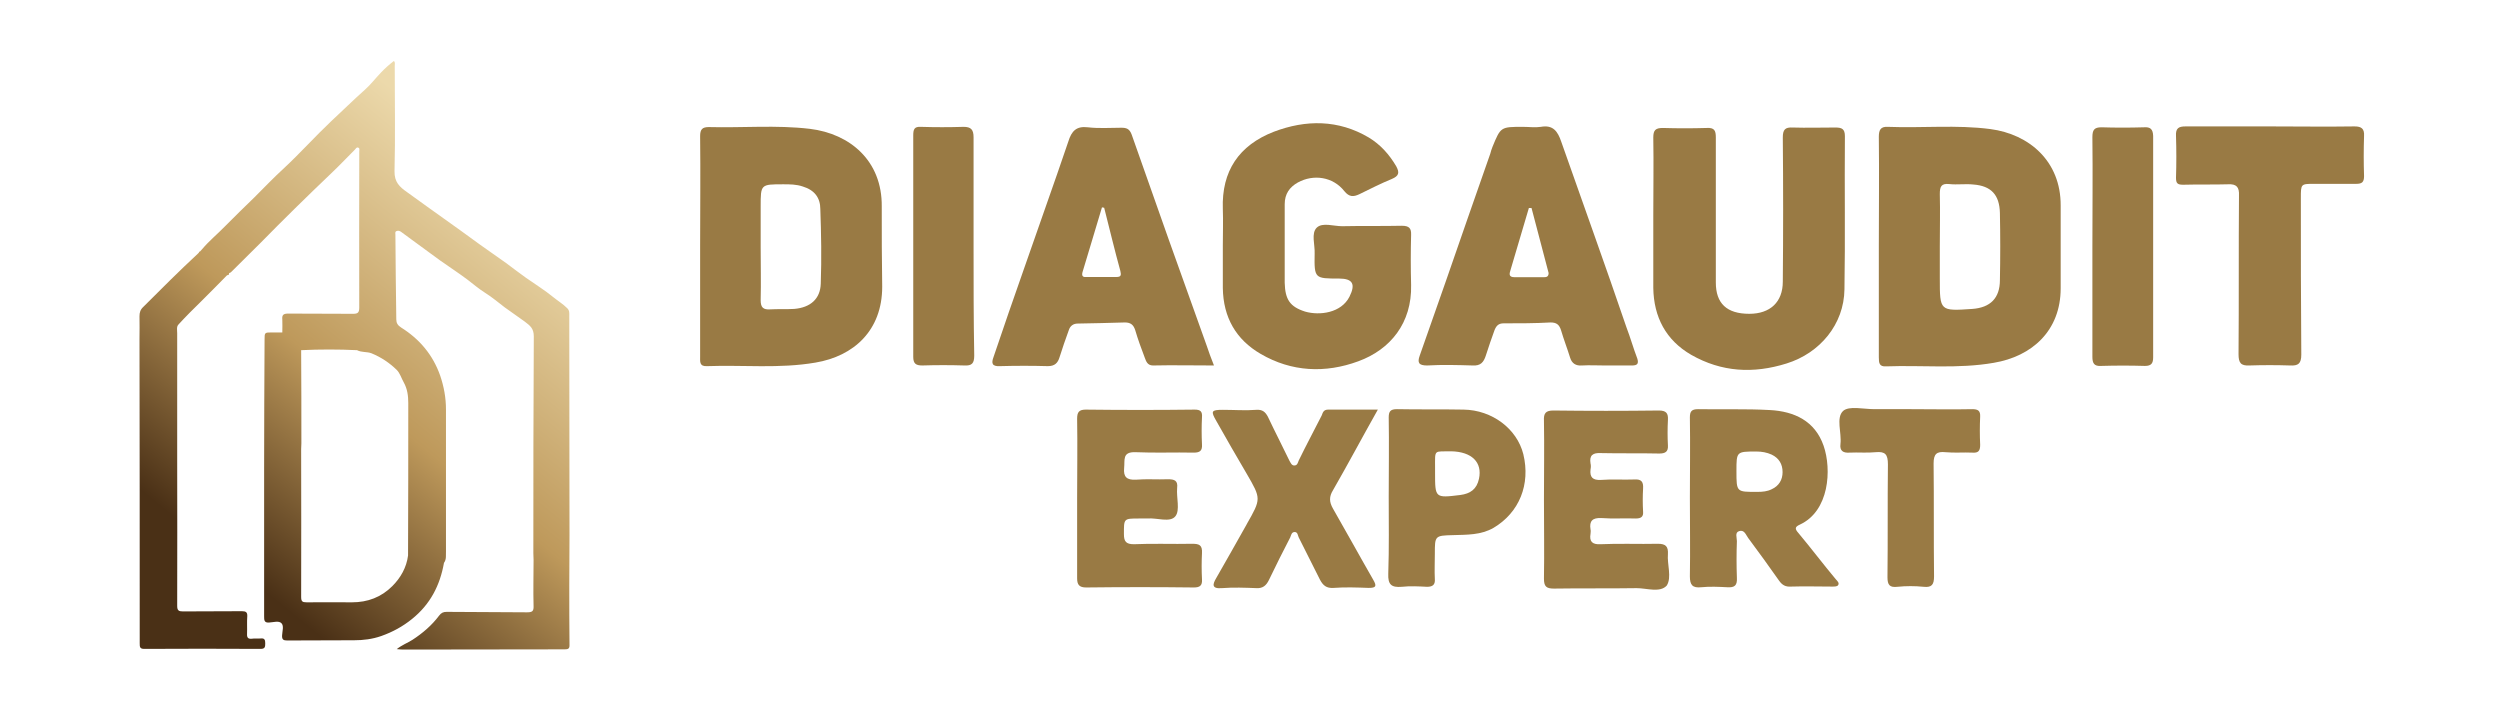 <?xml version="1.0" encoding="UTF-8"?>
<svg xmlns="http://www.w3.org/2000/svg" xmlns:xlink="http://www.w3.org/1999/xlink" version="1.1" id="Layer_1" x="0px" y="0px" viewBox="0 0 1127.3 320" style="enable-background:new 0 0 1127.3 320;" xml:space="preserve">
<style type="text/css">
	.st0{fill:url(#SVGID_1_);}
	.st1{fill:#997A44;}
</style>
<g>
	<linearGradient id="SVGID_1_" gradientUnits="userSpaceOnUse" x1="91.592" y1="299.675" x2="287.592" y2="59.675">
		<stop offset="0.139" style="stop-color:#4A3016"></stop>
		<stop offset="0.448" style="stop-color:#BE995B"></stop>
		<stop offset="0.824" style="stop-color:#ECD9AB"></stop>
	</linearGradient>
	<path class="st0" d="M63,290.1c0,1.5,0,2.5,2,2.5c17.5-0.1,35-0.1,52.5,0c2,0,2.1-0.9,2.1-2.5c0-1.6-0.3-2.4-2.1-2.2   c-1.3,0.1-2.6-0.1-3.8,0.1c-1.8,0.2-2.4-0.4-2.3-2.2c0.1-2.6-0.1-5.3,0.1-7.9c0.1-1.8-0.6-2.3-2.4-2.3c-8.9,0.1-17.7,0-26.6,0.1   c-1.9,0-2.6-0.4-2.6-2.5c0.1-22.1,0-44.1,0-66.2c0-18.9,0-37.9,0-56.8c0-1.3-0.4-2.9,0.6-3.9c3.3-3.6,6.8-7.1,10.3-10.5   c3.9-3.9,7.8-7.8,11.6-11.7c0.7,0,1-0.3,0.9-1c0,0,0,0,0,0c0.4,0,0.7-0.2,1-0.5c4.4-4.4,8.8-8.7,13.2-13.1   c10.3-10.5,20.9-20.9,31.6-31.1c3.7-3.5,7.2-7.2,10.8-10.8c0.5-0.5,0.9-1.4,1.7-1c0.8,0.3,0.3,1.3,0.4,2c0,0.2,0,0.3,0,0.5   c0,23.2-0.1,46.4,0,69.6c0,2.3-0.7,2.8-2.8,2.8c-9.8-0.1-19.5,0-29.3-0.1c-2.2,0-2.8,0.7-2.6,2.7c0.1,1.9,0,3.8,0,5.8   c2.2,0.2,3.9,1.3,5.3,2.6c-1.4-1.4-3.1-2.4-5.3-2.6c-1.5,0-3,0-4.6,0c-3.4,0-3.4,0-3.4,3.3c-0.1,19.3-0.2,38.5-0.2,57.8   c0,22.3,0,44.6,0,66.9c0,1.7,0,3,2.3,2.8c1.9-0.1,4.3-0.9,5.5,0.3c1.2,1.2,0.4,3.6,0.3,5.5c-0.1,1.9,0.6,2.3,2.3,2.3   c10.1-0.1,20.1,0,30.2-0.1c4.1,0,8.2-0.5,12.2-1.9c5.1-1.8,9.7-4.3,13.9-7.7c8.2-6.6,12.6-15.1,14.4-25.3c1.2-1.6,0.8-3.5,0.9-5.3   c0-21.3,0-42.5,0-63.8c0-5.3-0.9-10.3-2.6-15.3c-3.3-9.4-9.3-16.5-17.6-21.7c-1.6-1-2.2-2.1-2.2-3.7c-0.2-12.7-0.3-25.4-0.4-38.1   c0-0.6-0.3-1.4,0.5-1.7c0.7-0.3,1.4-0.1,2,0.3c1.6,1.2,3.3,2.4,4.9,3.6c4.2,3.1,8.5,6.2,12.7,9.3c4.1,2.9,8.4,5.7,12.4,8.7   c2.6,2,5.2,4.2,7.9,5.9c3.2,2,6,4.4,8.9,6.6c3,2.2,6,4.2,9,6.4c2.5,1.9,4.1,3.1,4.1,6.7c-0.2,32.6-0.2,65.2-0.2,97.8   c0,1,0.1,1.9,0.1,2.9c0,7-0.2,13.9,0,20.9c0.1,2.4-0.7,2.8-3,2.8c-12.1-0.1-24.1-0.1-36.2-0.2c-1.5,0-2.4,0.4-3.4,1.7   c-3.3,4.4-7.4,7.9-12,10.9c-2.2,1.4-4.7,2.3-7.1,4.2c1.2,0.1,2,0.2,2.8,0.2c24.3,0,48.6-0.1,72.9-0.1c1.6,0,2.3-0.3,2.2-2.1   c-0.1-8.8-0.1-17.6-0.1-26.4c0-7.6,0.1-15.2,0.1-22.8c0-33-0.1-66-0.1-99c0-1.2,0.2-2.4-0.9-3.5c-1.9-1.9-4.2-3.3-6.3-5   c-3.9-3.2-8.3-5.9-12.4-8.8c-3-2.1-5.9-4.4-8.9-6.6c-3.9-2.8-7.9-5.6-11.9-8.4c-2.8-2-5.6-4.1-8.4-6.1c-5-3.6-10.1-7.2-15.1-10.8   c-3.1-2.2-6.2-4.5-9.3-6.7c-3.3-2.3-5.7-4.5-5.6-9.4c0.4-15.8,0.1-31.6,0.1-47.5c0-0.7,0.3-1.6-0.4-2.2c-2.1,1.6-4.1,3.4-5.8,5.2   c-2.5,2.6-4.6,5.4-7.3,7.8c-5.2,4.6-10.1,9.5-15.2,14.2c-7.2,6.8-13.8,14.2-21.1,21c-4.7,4.3-9.1,8.9-13.6,13.4   c-4.4,4.3-8.8,8.5-13.1,12.9c-3.4,3.5-7.2,6.6-10.4,10.4c-0.3,0.3-0.6,0.6-0.9,1c-0.3,0-0.5,0.2-0.5,0.5c0,0,0,0,0,0   c-0.2,0.2-0.3,0.3-0.5,0.5c-8.4,7.8-16.5,15.9-24.6,24c-1.3,1.2-1.7,2.5-1.7,4.2c0.1,3.4,0,6.9,0,10.3C63,198.5,63,244.3,63,290.1z    M167.5,159.3c4.4,1.8,8.1,4.3,11.4,7.5c1.5,1.5,2.1,3.8,3.2,5.7c1.6,2.9,2,6,2,9.2c0,22.9,0,45.9-0.1,68.8l0,0   c-0.7,5.4-3.3,10-7.1,13.8c-5,5-11.1,7.3-18.2,7.3c-6.8,0-13.6-0.1-20.4,0c-2,0-2.5-0.4-2.5-2.5c0.1-22.2,0-44.4,0-66.6   c0-0.9,0.1-1.7,0.1-2.6c0-14,0-28-0.1-42c8.4-0.4,16.8-0.4,25.2,0c0-0.1,0.1-0.1,0.1-0.2c0,0.1-0.1,0.1-0.1,0.2   C163.1,159,165.4,158.5,167.5,159.3z M184.7,249.1c-0.1,0.4-0.3,0.9-0.5,1.3C184.4,250,184.6,249.6,184.7,249.1z"></path>
</g>
<path class="st1" d="M397.6,93.1c0.2-20.6-14.3-32.8-32.4-35c-15.1-1.8-30.4-0.4-45.6-0.8c-2.9,0-3.9,1-3.9,4.1  c0.2,16.5,0,33,0,49.5c0,16.7,0,33.4,0,49.9c0,2.2-0.4,4.5,3.1,4.3c16.3-0.6,32.6,1.2,48.9-1.6c17.3-2.9,30.1-14.5,30.1-34.2  C397.6,117.5,397.6,105.3,397.6,93.1z M370.1,127.9c-0.2,6.9-4.7,10.8-12,11.4c-3.5,0.2-7.3,0-10.8,0.2c-3.1,0.2-4.3-0.8-4.3-4.1  c0.2-8.1,0-15.9,0-24l0,0c0-6.1,0-12.2,0-18.3c0-10,0-10,10.2-10c2.9,0,5.9,0,8.8,1c5.3,1.6,7.9,5.1,7.9,10.2  C370.3,105.3,370.5,116.5,370.1,127.9z"></path>
<path class="st1" d="M897.5,58.2c-15.3-2-30.6-0.4-46.2-1c-3.3-0.2-4.1,1.4-4.1,4.5c0.2,16.5,0,33,0,49.5c0,16.7,0,33.4,0,49.9  c0,2.6,0.2,4.3,3.3,4.1c16.1-0.6,32.4,1.2,48.5-1.6c17.3-2.9,30.2-14.5,30.2-33.6c0-12.4,0-24.7,0-37.3  C929.3,72.7,915,60.5,897.5,58.2z M901.8,126.3c0,8.1-4.3,12.4-12.4,13c-14.7,1-14.7,1-14.7-13.7c0-4.9,0-9.6,0-14.5l0,0  c0-7.9,0.2-15.7,0-23.6c0-3.3,0.6-4.9,4.3-4.5c3.5,0.4,7.3-0.2,10.8,0.2c8.1,0.6,11.8,4.7,12,12.8C902,105.9,902,116.1,901.8,126.3z  "></path>
<path class="st1" d="M632.1,101.8c-9,0.2-17.9,0-26.9,0.2c-3.9,0-8.8-1.8-11.4,0.6c-2.7,2.6-0.8,7.7-1,11.8  c-0.2,11.2,0,11.2,11,11.2c6.3,0,7.5,2.6,4.7,8.2c-3.7,7.3-13.4,8.6-20,6.7c-6.9-2.2-9-5.5-9.2-13c0-11.8,0-23.6,0-35.4  c0-4.7,2.2-7.7,5.9-9.8c7.1-3.9,15.9-2.6,21,3.9c2.2,2.7,4.1,2.6,6.7,1.4c4.9-2.4,9.8-4.9,14.7-6.9c3.3-1.4,3.5-2.9,2-5.7  c-3.1-5.3-7.1-9.8-12.4-13c-13.7-8.1-28.3-8.1-42.8-2.6c-15.7,6.1-23.6,17.7-23,34.8c0.2,5.5,0,11,0,16.5c0,6.5,0,13,0,19.2  c0.2,13.2,5.9,23.2,17.1,29.7c13.9,8.1,29.1,8.8,44,3.3c14.5-5.3,24.2-17.3,23.8-34.4c-0.2-7.5-0.2-15.1,0-22.6  C636.4,103,635.5,101.8,632.1,101.8z"></path>
<path class="st1" d="M805.6,163.9c15.1-4.7,25.9-17.7,26.1-33.4c0.4-23,0-46.2,0.2-69.1c0-3.3-1.4-3.9-4.3-3.9c-6.5,0-13,0.2-19.2,0  c-3.5-0.2-4.5,1-4.5,4.5c0.2,21.6,0.2,43.4,0,65c0,9.2-5.7,14.5-15.1,14.5c-10.2,0-15.1-4.7-15.1-14.1c0-21.8,0-43.6,0-65.4  c0-3.1-0.6-4.5-4.1-4.3c-6.7,0.2-13.2,0.2-19.8,0c-3.3,0-4.3,1-4.3,4.3c0.2,11.8,0,23.6,0,35.4c0,10.8,0,21.6,0,32.4  c0.2,13.2,5.7,23.6,17.1,30.2C776.3,167.8,790.6,168.6,805.6,163.9z"></path>
<path class="st1" d="M507.2,145.4c2.6,0,3.9,1,4.7,3.5c1.2,4.1,2.7,8.2,4.3,12.4c0.6,1.6,1.2,3.5,3.7,3.5c8.8-0.2,17.9,0,27.5,0  c-1.4-3.5-2.4-6.3-3.3-9c-11.4-31.6-22.6-63.2-33.8-95.1c-1-2.7-2.4-3.1-4.7-3.1c-5.1,0-10,0.4-15.1-0.2c-5.1-0.6-7.3,1.6-8.8,6.5  c-6.5,19.2-13.4,38.3-20,57.4c-4.7,13.2-9.2,26.5-13.7,39.7c-1,2.7-0.8,4.3,2.9,4.1c7.3-0.2,14.5-0.2,21.6,0c3.1,0,4.5-1.4,5.3-4.1  c1.2-3.9,2.7-8.1,4.1-12c0.6-2,2-3.1,4.1-3.1C493.1,145.8,500.1,145.6,507.2,145.4z M488.1,122.8c2.9-9.8,5.9-19.4,8.8-29.3  c0.4,0,0.8,0.2,1,0.2c2.4,9.4,4.7,19.1,7.3,28.5c0.4,1.8,0.4,2.7-1.8,2.7c-4.5,0-9,0-13.6,0C488.7,125,487.6,124.8,488.1,122.8z"></path>
<path class="st1" d="M704,63.9c-1.6-4.7-3.7-7.7-9.2-6.7c-2.6,0.4-5.3,0-8.1,0c-10,0-10,0-13.7,9c-0.4,1-0.8,2.2-1,3.1  c-6.7,19.1-13.4,38.3-20,57.4c-3.9,11.2-7.9,22.4-11.8,33.6c-1.2,3.3-0.4,4.5,3.3,4.5c6.9-0.4,13.7-0.2,20.6,0  c3.5,0.2,4.9-1.4,5.9-4.5c1.2-3.9,2.6-7.7,3.9-11.4c0.8-2,1.8-3.1,4.1-3.1c7.1,0,14.1,0,21.2-0.4c2.7,0,3.9,1,4.7,3.5  c1.2,4.1,2.8,8.2,4.1,12.4c0.8,2.6,2.6,3.7,5.3,3.5c3.5-0.2,6.9,0,10.4,0l0,0c4.1,0,8.2,0,12.2,0c2.4,0,3.1-0.8,2.4-3.1  c-1.8-4.7-3.1-9.4-4.9-14.1C723.9,119.7,713.8,91.8,704,63.9z M696.2,125c-4.3,0-8.8,0-13.2,0c-2.9,0-2.4-1.6-1.8-3.5  c2.7-9.2,5.5-18.5,8.2-27.7c0.4,0,0.8,0,1.2,0c2.6,9.8,5.1,19.4,7.7,29.3C698.3,124.8,697.3,125,696.2,125z"></path>
<path class="st1" d="M1066,61.3c0.2-3.3-1.2-4.3-4.3-4.3c-12.8,0.2-25.3,0-38.1,0l0,0c-12.8,0-25.3,0-38.1,0c-3.1,0-4.5,0.8-4.3,4.3  c0.2,6.3,0.2,12.6,0,18.9c0,2.6,0.8,3.1,3.3,3.1c6.7-0.2,13.6,0,20.2-0.2c3.7-0.2,5.1,1.2,4.9,5.1c-0.2,23.8,0,47.7-0.2,71.5  c0,3.9,1,5.3,4.9,5.1c6.1-0.2,12.2-0.2,18.3,0c3.7,0.2,5.1-0.8,5.1-4.9c-0.2-23.6-0.2-47.1-0.2-70.7c0-6.3,0-6.3,6.1-6.3  c6.3,0,12.6,0,18.9,0c2.6,0,3.5-0.8,3.5-3.5C1065.8,73.5,1065.8,67.4,1066,61.3z"></path>
<path class="st1" d="M810.9,240.3c-1.6-1.8-1.6-2.7,0.6-3.7c13.4-6.1,14.5-24.9,10.8-35.6c-3.9-11.2-13.2-15.5-24.2-16.1  c-10.8-0.6-21.6-0.2-32.4-0.4c-2.9,0-3.7,1-3.7,3.7c0.2,12.2,0,24.2,0,36.3c0,11.8,0.2,23.6,0,35.4c0,3.9,1.2,5.3,5.1,4.9  c3.9-0.4,7.9-0.2,11.8,0c3.3,0.2,4.5-0.8,4.3-4.3c-0.2-5.5-0.2-11,0-16.5c0-1.6-1-3.9,1-4.5c2.4-0.8,3.1,1.8,4.1,3.1  c4.7,6.3,9.4,12.8,13.9,19.2c1.4,2,2.9,2.9,5.5,2.7c6.1-0.2,12.2,0,18.5,0c1,0,2.2,0,2.6-0.6c0.8-1-0.4-2-1-2.7  C822.1,254.4,816.6,247.1,810.9,240.3z M798.9,220.6c-2,1-4.1,1.2-6.5,1.2c-9.4,0-9.4,0.2-9.4-9.4c0-8.8,0-8.8,9-8.8  c2.4,0,4.7,0.4,6.9,1.4c3.3,1.6,4.9,4.3,4.9,7.9C803.8,216.3,802.2,219.1,798.9,220.6z"></path>
<path class="st1" d="M621.3,184.7c-8.1,0-15.1,0-22.4,0c-2,0-2.4,1.2-2.9,2.6c-3.5,6.9-7.1,13.6-10.4,20.4c-0.4,1-0.6,2.2-2,2.2  c-1.2,0-1.6-1.2-2.2-2.2c-3.1-6.5-6.5-13-9.6-19.6c-1.2-2.4-2.6-3.5-5.3-3.3c-4.9,0.4-10,0-15.1,0c-5.3,0-5.5,0.6-2.9,5.1  c4.5,7.9,9,15.9,13.7,23.8c6.5,11.2,6.5,11.2,0,22.6c0,0.2-0.2,0.2-0.2,0.4c-4.5,8.1-9,15.9-13.6,24c-1.6,2.7-2.2,4.9,2.6,4.5  c5.1-0.4,10.4-0.2,15.5,0c2.9,0.2,4.5-1.2,5.7-3.7c3.1-6.5,6.3-12.8,9.6-19.2c0.4-1,0.6-2.4,2-2.4s1.4,1.6,1.8,2.4  c3.1,6.3,6.5,12.8,9.6,19.1c1.4,2.6,2.9,3.9,6.1,3.7c5.3-0.4,10.6-0.2,15.9,0c3.3,0,3.7-0.8,2-3.7c-6.1-10.6-12-21.4-18.1-32  c-1.8-3.1-1.8-5.5,0-8.4C608,209,614.2,197.3,621.3,184.7z"></path>
<path class="st1" d="M537.6,245.2c-8.8,0.2-17.7-0.2-26.3,0.2c-3.5,0-4.5-1.2-4.5-4.5c0-7.1-0.2-7.1,6.9-7.1c1.2,0,2.6,0,3.7,0  c4.3-0.4,10.2,2,12.6-1c2.2-2.7,0.4-8.4,0.8-12.8c0.4-3.3-1.2-3.9-4.1-3.9c-4.9,0.2-9.8-0.2-14.5,0.2c-4.1,0.2-5.7-1.2-5.3-5.3  c0.4-3.5-1-7.3,5.1-7.1c8.8,0.4,17.7,0,26.3,0.2c2.7,0,3.9-0.8,3.7-3.7c-0.2-4.1-0.2-8.2,0-12.2c0.2-2.6-0.6-3.5-3.3-3.5  c-16.3,0.2-32.6,0.2-49.1,0c-3.1,0-3.9,1.2-3.9,4.1c0.2,12,0,24,0,35.7l0,0c0,12.2,0,24.2,0,36.3c0,2.9,1,4.1,4.1,4.1  c16.1-0.2,32.4-0.2,48.5,0c2.7,0,3.9-0.8,3.7-3.7c-0.2-3.9-0.2-7.9,0-11.8C542.2,245.8,540.8,245.2,537.6,245.2z"></path>
<path class="st1" d="M752.1,249.9c0.2-3.5-1-4.7-4.5-4.7c-8.6,0.2-17.3-0.2-25.9,0.2c-3.7,0.2-5.1-1.2-4.5-4.7c0-0.6,0.2-1.2,0-2  c-0.6-3.7,0.8-5.3,4.9-5.1c5.1,0.4,10.4,0,15.5,0.2c2.4,0,3.5-0.8,3.3-3.1c-0.2-3.5-0.2-6.9,0-10.4c0.2-3.1-0.8-4.3-3.9-4.1  c-5.1,0.2-10-0.2-15.1,0.2c-3.7,0.2-5.1-1.2-4.7-4.7c0.2-1,0.2-2,0-2.7c-0.6-3.7,1-4.9,4.7-4.7c8.8,0.2,17.7,0,26.3,0.2  c2.7,0,4.1-0.8,3.9-3.7c-0.2-3.7-0.2-7.5,0-11.4c0.2-3.1-0.8-4.3-4.1-4.3c-15.9,0.2-31.8,0.2-47.5,0c-3.5,0-4.5,1.2-4.3,4.7  c0.2,11.8,0,23.6,0,35.4c0,12,0.2,24,0,35.7c0,3.5,1,4.5,4.5,4.5c12.4-0.2,24.7,0,37.3-0.2c4.5,0,10.6,2.2,13.6-1.2  C753.9,260.3,751.7,254.4,752.1,249.9z"></path>
<path class="st1" d="M660,184.7c-10-0.2-20,0-30.1-0.2c-2.9,0-3.7,1-3.7,3.7c0.2,12,0,24,0,35.7c0,11.6,0.2,23.2-0.2,34.8  c-0.2,4.9,1.4,6.3,6.1,5.9c3.7-0.4,7.5-0.2,11.4,0c2.6,0,3.7-1,3.5-3.5c-0.2-3.7,0-7.5,0-11.4c0-8.1,0-8.2,8.2-8.4  c6.3-0.2,12.6,0,18.3-3.3c11.6-6.9,16.7-19.6,13.4-33.2C684,193.3,672.8,184.9,660,184.7z M666.9,215.9c-1,4.7-3.9,6.7-8.4,7.3  c-11.4,1.4-11.4,1.4-11.4-10c0-0.8,0-1.6,0-2.4c0-8.4-0.6-7.1,7.3-7.3C663.7,203.7,668.5,208.5,666.9,215.9z"></path>
<path class="st1" d="M439,111.4c0-16.5,0-33,0-49.5c0-3.5-1.2-4.7-4.5-4.7c-6.5,0.2-13,0.2-19.2,0c-3.1-0.2-3.5,1.2-3.5,3.9  c0,33.2,0,66.6,0,99.8c0,3.1,1.2,3.9,4.1,3.9c6.3-0.2,12.6-0.2,18.9,0c3.5,0.2,4.5-1,4.5-4.5C439,144,439,127.7,439,111.4z"></path>
<path class="st1" d="M966.8,57.4c-6.5,0.2-13,0.2-19.2,0c-3.3,0-4.1,1.2-4.1,4.5c0.2,16.5,0,33,0,49.5c0,16.5,0,33,0,49.5  c0,2.9,0.8,4.3,3.9,4.1c6.7-0.2,13.2-0.2,19.8,0c2.9,0,3.7-1.2,3.7-3.9c0-33.2,0-66.6,0-99.8C970.8,58.2,969.6,57.2,966.8,57.4z"></path>
<path class="st1" d="M889.4,184.5c-9.2,0.2-18.5,0-27.7,0c-5.5,0-11,0-16.5,0c-4.9,0-11.4-1.6-14.1,0.8c-3.3,3.1-0.6,9.8-1.2,14.9  c-0.4,3.1,1.2,4.1,4.1,3.9c3.9-0.2,7.9,0.2,11.8-0.2c4.3-0.4,5.5,1,5.5,5.5c-0.2,16.9,0,34-0.2,50.9c0,3.5,1,4.7,4.5,4.3  c3.9-0.4,7.9-0.4,11.8,0c3.7,0.4,4.7-1,4.7-4.7c-0.2-16.9,0-34-0.2-50.9c0-4.3,1.4-5.5,5.3-5.1c4.1,0.4,8.2,0,12.2,0.2  c2.7,0.2,3.5-0.8,3.5-3.5c-0.2-4.3-0.2-8.4,0-12.8C893,185.3,892,184.5,889.4,184.5z"></path>
</svg>
